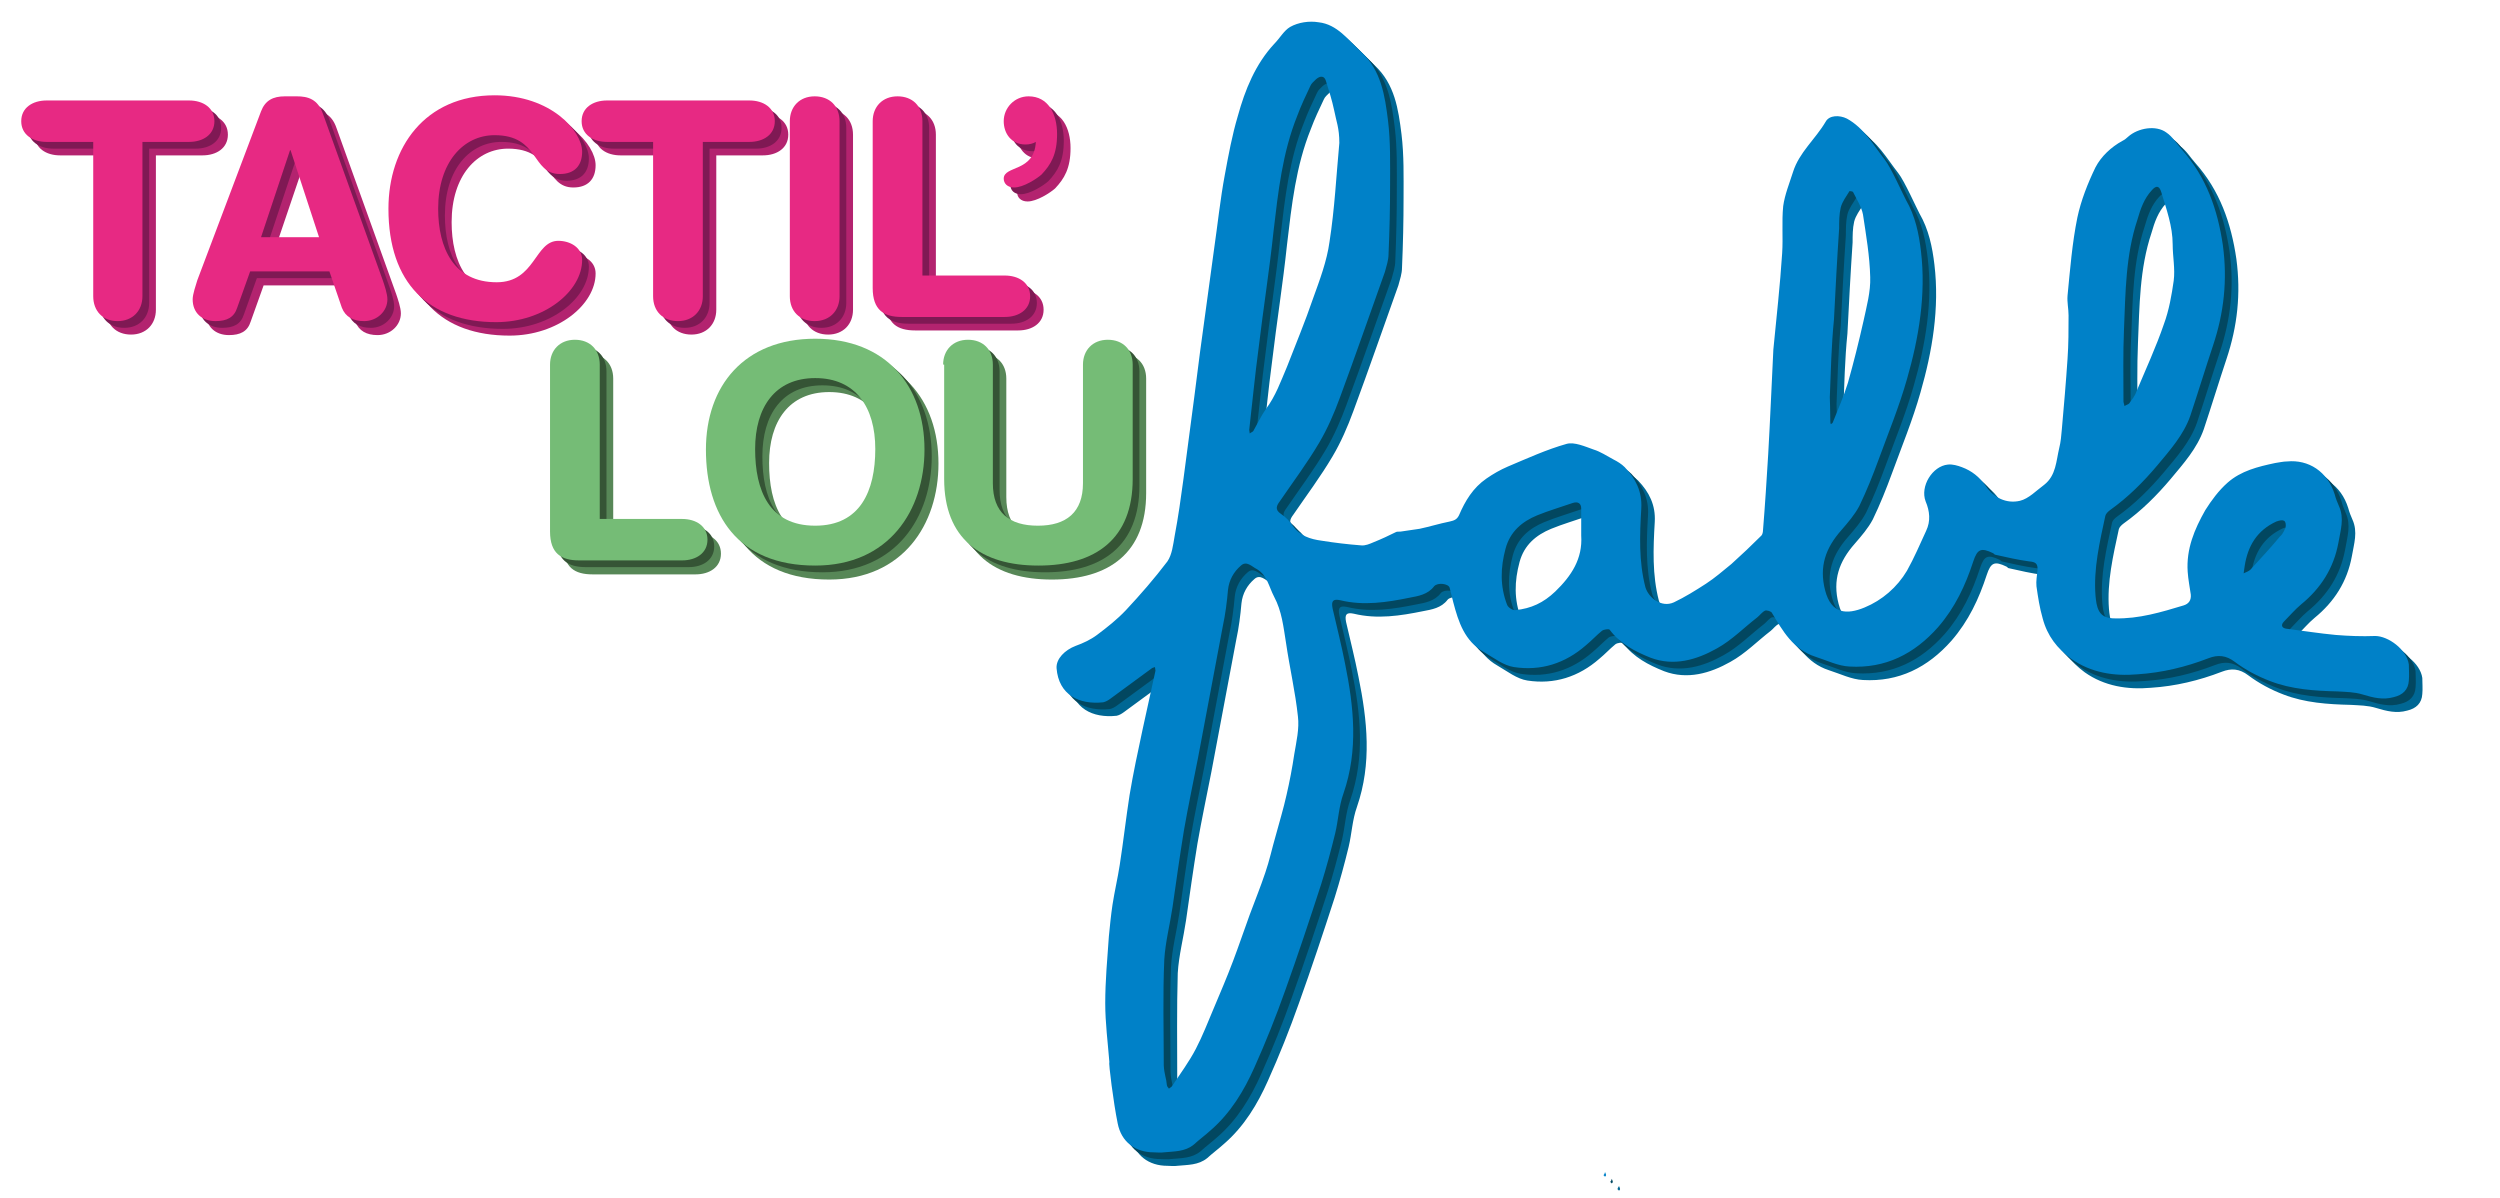 <?xml version="1.0" encoding="utf-8"?>
<!-- Generator: Adobe Illustrator 19.0.0, SVG Export Plug-In . SVG Version: 6.00 Build 0)  -->
<svg version="1.1" id="Calque_1" xmlns="http://www.w3.org/2000/svg" xmlns:xlink="http://www.w3.org/1999/xlink" x="0px" y="0px"
	 viewBox="0 0 482.7 231.3" style="enable-background:new 0 0 482.7 231.3;" xml:space="preserve">
<style type="text/css">
	.st0{fill:#B3236F;}
	.st1{fill:#7F1954;}
	.st2{fill:#578757;}
	.st3{fill:#355435;}
	.st4{fill:#75BC76;}
	.st5{fill:#006794;}
	.st6{fill:#024760;}
	.st7{fill:#0081C8;}
	.st8{fill:#E72983;}
</style>
<g>
	<path class="st0" d="M20.6,30h-9c-2.7,0-4.9-1.4-4.9-4s2.2-4,4.9-4h27.5c2.7,0,4.9,1.4,4.9,4s-2.2,4-4.9,4h-9v29.8
		c0,2.8-1.9,4.8-4.8,4.8s-4.8-1.9-4.8-4.8V30z"/>
	<path class="st0" d="M53,24.2c0.8-2.1,2.3-2.9,4.6-2.9h2.3c2.1,0,4.1,0.5,5.1,3.5l11.5,32c0.3,0.9,0.9,2.6,0.9,3.7
		c0,2.3-2,4.2-4.5,4.2c-2.1,0-3.6-0.8-4.3-2.6l-2.4-7H50.9l-2.5,7c-0.6,1.9-2,2.6-4.2,2.6c-2.6,0-4.4-1.6-4.4-4.2
		c0-1,0.6-2.7,0.9-3.7L53,24.2z M58.8,31.6h-0.1L53,48.4h11.2L58.8,31.6z"/>
	<path class="st0" d="M98.1,21C109,21,115,27.9,115,31.9c0,2.7-1.5,4.3-4.3,4.3c-5.5,0-3.9-7.5-12.6-7.5c-6,0-10.9,5.2-10.9,14.2
		c0,7.6,3,14.2,11.3,14.2c7.5,0,7.3-8,11.9-8c2.3,0,4.6,1.3,4.6,3.7c0,6-7.3,12-16.6,12c-13.1,0-20.8-7.5-20.8-21.9
		C77.7,31.1,84.7,21,98.1,21z"/>
	<path class="st0" d="M128.8,30h-9c-2.7,0-4.9-1.4-4.9-4s2.2-4,4.9-4h27.5c2.7,0,4.9,1.4,4.9,4s-2.2,4-4.9,4h-9v29.8
		c0,2.8-1.9,4.8-4.8,4.8s-4.8-1.9-4.8-4.8V30z"/>
	<path class="st0" d="M155.1,26c0-2.8,1.9-4.8,4.8-4.8s4.8,1.9,4.8,4.8v33.8c0,2.8-1.9,4.8-4.8,4.8s-4.8-1.9-4.8-4.8V26z"/>
	<path class="st0" d="M171.1,26c0-2.8,1.9-4.8,4.8-4.8s4.8,1.9,4.8,4.8v29.8h15.9c2.7,0,4.9,1.4,4.9,4c0,2.6-2.2,4-4.9,4h-19.9
		c-3.4,0-5.6-1.3-5.6-5.6V26z"/>
	<path class="st0" d="M201.2,21.3c3.8,0,5.5,3.4,5.5,7.3s-1.2,5.9-3,7.8c-0.9,0.8-3.5,2.5-5.3,2.5c-1.3,0-2-0.8-2-1.7
		c0-2.6,5.9-1.2,6.2-7.1c-0.5,0.3-1.2,0.5-2,0.5c-2.7,0-4.2-2.1-4.2-4.5C196.4,23.4,198.6,21.3,201.2,21.3z"/>
</g>
<g>
	<path class="st1" d="M19.3,28.7h-9c-2.7,0-4.9-1.4-4.9-4s2.2-4,4.9-4h27.5c2.7,0,4.9,1.4,4.9,4s-2.2,4-4.9,4h-9v29.8
		c0,2.8-1.9,4.8-4.8,4.8s-4.8-1.9-4.8-4.8V28.7z"/>
	<path class="st1" d="M51.7,22.8c0.8-2.1,2.3-2.9,4.6-2.9h2.3c2.1,0,4.1,0.5,5.1,3.5l11.5,32c0.3,0.9,0.9,2.6,0.9,3.7
		c0,2.3-2,4.2-4.5,4.2c-2.1,0-3.6-0.8-4.3-2.6l-2.4-7H49.6l-2.5,7c-0.6,1.9-2,2.6-4.2,2.6c-2.6,0-4.4-1.6-4.4-4.2
		c0-1,0.6-2.7,0.9-3.7L51.7,22.8z M57.4,30.3h-0.1l-5.6,16.8h11.2L57.4,30.3z"/>
	<path class="st1" d="M96.8,19.7c10.9,0,16.9,6.9,16.9,10.9c0,2.7-1.5,4.3-4.3,4.3c-5.5,0-3.9-7.5-12.6-7.5c-6,0-10.9,5.2-10.9,14.2
		c0,7.6,3,14.2,11.3,14.2c7.5,0,7.3-8,11.9-8c2.3,0,4.6,1.3,4.6,3.7c0,6-7.3,12-16.6,12c-13.1,0-20.8-7.5-20.8-21.9
		C76.4,29.8,83.3,19.7,96.8,19.7z"/>
	<path class="st1" d="M127.5,28.7h-9c-2.7,0-4.9-1.4-4.9-4s2.2-4,4.9-4h27.5c2.7,0,4.9,1.4,4.9,4s-2.2,4-4.9,4h-9v29.8
		c0,2.8-1.9,4.8-4.8,4.8s-4.8-1.9-4.8-4.8V28.7z"/>
	<path class="st1" d="M153.8,24.7c0-2.8,1.9-4.8,4.8-4.8s4.8,1.9,4.8,4.8v33.8c0,2.8-1.9,4.8-4.8,4.8s-4.8-1.9-4.8-4.8V24.7z"/>
	<path class="st1" d="M169.8,24.7c0-2.8,1.9-4.8,4.8-4.8s4.8,1.9,4.8,4.8v29.8h15.9c2.7,0,4.9,1.4,4.9,4c0,2.6-2.2,4-4.9,4h-19.9
		c-3.4,0-5.6-1.3-5.6-5.6V24.7z"/>
	<path class="st1" d="M199.9,19.9c3.8,0,5.5,3.4,5.5,7.3s-1.2,5.9-3,7.8c-0.9,0.8-3.5,2.5-5.3,2.5c-1.3,0-2-0.8-2-1.7
		c0-2.6,5.9-1.2,6.2-7.1c-0.5,0.3-1.2,0.5-2,0.5c-2.7,0-4.2-2.1-4.2-4.5C195.1,22.1,197.3,19.9,199.9,19.9z"/>
</g>
<g>
	<path class="st2" d="M108.8,73.1c0-2.8,1.9-4.8,4.8-4.8s4.8,1.9,4.8,4.8v29.8h15.9c2.7,0,4.9,1.4,4.9,4c0,2.6-2.2,4-4.9,4h-19.9
		c-3.4,0-5.6-1.3-5.6-5.6V73.1z"/>
	<path class="st2" d="M160.1,68.1c13.7,0,21.1,9.1,21.1,21.4c0,11.8-6.9,22.4-21.1,22.4c-15,0-21.1-9.8-21.1-22.4
		C138.9,77.2,146.4,68.1,160.1,68.1z M160.1,104.2c8.7,0,11.6-6.7,11.6-14.8s-3.8-13.7-11.6-13.7c-7.8,0-11.6,5.7-11.6,13.7
		S151.1,104.2,160.1,104.2z"/>
	<path class="st2" d="M184.7,73.1c0-2.8,1.9-4.8,4.8-4.8s4.8,1.9,4.8,4.8v22.9c0,5.7,3.2,8.2,8.7,8.2s8.7-2.6,8.7-8.2V73.1
		c0-2.8,1.9-4.8,4.8-4.8s4.8,1.9,4.8,4.8v22.1c0,11.5-7.1,16.7-18.2,16.7s-18.2-5.2-18.2-16.7V73.1z"/>
</g>
<g>
	<path class="st3" d="M107.5,71.7c0-2.8,1.9-4.8,4.8-4.8s4.8,1.9,4.8,4.8v29.8h15.9c2.7,0,4.9,1.4,4.9,4c0,2.6-2.2,4-4.9,4h-19.9
		c-3.4,0-5.6-1.3-5.6-5.6V71.7z"/>
	<path class="st3" d="M158.8,66.7c13.7,0,21.1,9.1,21.1,21.4c0,11.8-6.9,22.4-21.1,22.4c-15,0-21.1-9.8-21.1-22.4
		C137.6,75.9,145.1,66.7,158.8,66.7z M158.8,102.9c8.7,0,11.6-6.7,11.6-14.8s-3.8-13.7-11.6-13.7c-7.8,0-11.6,5.7-11.6,13.7
		S149.8,102.9,158.8,102.9z"/>
	<path class="st3" d="M183.4,71.7c0-2.8,1.9-4.8,4.8-4.8s4.8,1.9,4.8,4.8v22.9c0,5.7,3.2,8.2,8.7,8.2s8.7-2.6,8.7-8.2V71.7
		c0-2.8,1.9-4.8,4.8-4.8s4.8,1.9,4.8,4.8v22.1c0,11.5-7.1,16.7-18.2,16.7s-18.2-5.2-18.2-16.7V71.7z"/>
</g>
<g>
	<path class="st4" d="M106.2,70.4c0-2.8,1.9-4.8,4.8-4.8s4.8,1.9,4.8,4.8v29.8h15.9c2.7,0,4.9,1.4,4.9,4c0,2.6-2.2,4-4.9,4h-19.9
		c-3.4,0-5.6-1.3-5.6-5.6V70.4z"/>
	<path class="st4" d="M157.4,65.4c13.7,0,21.1,9.1,21.1,21.4c0,11.8-6.9,22.4-21.1,22.4c-15,0-21.1-9.8-21.1-22.4
		C136.3,74.5,143.7,65.4,157.4,65.4z M157.4,101.5c8.7,0,11.6-6.7,11.6-14.8s-3.8-13.7-11.6-13.7c-7.8,0-11.6,5.7-11.6,13.7
		S148.5,101.5,157.4,101.5z"/>
	<path class="st4" d="M182.1,70.4c0-2.8,1.9-4.8,4.8-4.8s4.8,1.9,4.8,4.8v22.9c0,5.7,3.2,8.2,8.7,8.2s8.7-2.6,8.7-8.2V70.4
		c0-2.8,1.9-4.8,4.8-4.8s4.8,1.9,4.8,4.8v22.1c0,11.5-7.1,16.7-18.2,16.7s-18.2-5.2-18.2-16.7V70.4z"/>
</g>
<g>
	<path class="st5" d="M216.8,207.7c-0.3-3.8-0.8-7.6-0.8-11.4c0-4.3,0.4-8.6,0.7-12.9c0.2-2,0.4-4.1,0.7-6.1c0.4-2.6,1-5.1,1.4-7.7
		c0.7-4.5,1.2-9,1.9-13.5c0.7-4.2,1.6-8.4,2.5-12.6c0.8-3.8,1.7-7.6,2.5-11.4c0-0.2-0.1-0.5-0.1-0.7c-0.2,0.1-0.5,0.1-0.7,0.3
		c-2.6,1.9-5.3,3.9-7.9,5.8c-0.4,0.3-0.9,0.6-1.4,0.7c-4.6,0.5-8.6-1.4-9-6.6c-0.1-1.8,1.6-3.5,3.7-4.3c1.4-0.5,2.9-1.2,4.1-2.1
		c2-1.5,3.9-3,5.6-4.8c2.8-3,5.5-6.1,8-9.4c0.9-1.3,1.1-3.2,1.4-4.9c0.7-3.7,1.2-7.3,1.7-11c0.7-5.3,1.4-10.6,2.1-15.9
		c0.4-2.9,0.7-5.7,1.1-8.6c0.9-6.6,1.8-13.2,2.7-19.8c0.7-4.8,1.2-9.7,2.1-14.5c0.7-3.8,1.4-7.6,2.5-11.3c1.4-5.1,3.4-10,7-13.9
		c1.1-1.1,1.9-2.6,3.1-3.3c1.6-0.9,3.7-1.2,5.5-0.9c3.6,0.4,5.7,3.4,8.2,5.7c3.9,3.6,4.6,8.5,5.2,13.3c0.5,4.1,0.4,8.2,0.4,12.3
		c0,4.5-0.1,9-0.3,13.5c0,1.1-0.4,2.3-0.7,3.4c-2.9,8.1-5.7,16.2-8.7,24.3c-1.1,3-2.4,6-4,8.7c-2.3,3.9-5,7.5-7.6,11.3
		c-0.6,0.8-1,1.6,0.2,2.4c0.9,0.6,1.7,1.4,2.3,2.3c1.4,2,3.4,2.6,5.6,2.9c2.5,0.4,5,0.7,7.6,0.9c0.8,0.1,1.7-0.3,2.4-0.6
		c1.5-0.6,3-1.3,4.4-2c0.3-0.1,0.7,0,1.1-0.1c1.1-0.2,2.3-0.3,3.4-0.5c1.9-0.4,3.8-1,5.8-1.4c0.9-0.2,1.4-0.4,1.8-1.2
		c1.2-2.8,2.7-5.3,5.3-7.1c1.3-0.9,2.7-1.7,4.1-2.3c3.8-1.6,7.5-3.3,11.4-4.4c1.5-0.4,3.5,0.5,5.2,1.1c1.3,0.4,2.5,1.2,3.8,1.9
		c0.8,0.4,1.6,0.9,2.2,1.5c2.1,2.2,3.4,4.7,3.2,8c-0.3,5.1-0.5,10.2,0.8,15.2c0.6,2,3.1,4,5.5,2.9c2.1-1,4.2-2.3,6.2-3.6
		c1.7-1.1,3.3-2.5,4.9-3.8c2-1.8,3.9-3.6,5.8-5.5c0.2-0.2,0.3-0.7,0.3-1c0.4-4.9,0.7-9.7,1-14.6c0.3-4.9,0.9-18.5,1-20.3
		c0.6-6.2,1.3-12.4,1.7-18.6c0.2-3-0.1-6.1,0.2-9.1c0.3-2.2,1.2-4.4,1.9-6.6c1.2-3.8,4.3-6.3,6.3-9.7c0.7-1.3,2.7-1.3,4.1-0.6
		c3.3,1.8,5.1,5.1,7.3,7.9c1.2,1.5,3.6,6.9,4.1,7.8c1.8,3.1,2.5,6.5,2.9,9.9c1,8.4-0.4,16.7-2.7,24.7c-1.5,5.3-3.6,10.4-5.5,15.6
		c-1.1,3-2.3,6-3.7,8.9c-0.9,1.7-2.2,3.2-3.5,4.7c-3,3.4-4.3,7-3.1,11.6c1.2,4.6,4.2,4.7,7.6,3.3c3.4-1.4,6.3-3.9,8.2-7.1
		c1.4-2.5,2.5-5.1,3.7-7.7c0.9-1.9,0.7-3.8-0.1-5.7c-1.1-2.9,1.3-6.8,4.3-7.1c0.9-0.1,1.9,0.2,2.7,0.5c1.9,0.7,3.4,1.9,4.6,3.6
		c1.5,2.3,4,3.5,6.6,2.9c1.7-0.4,3.2-2,4.7-3.1c2.3-1.8,2.3-4.6,2.9-7.1c0.3-1.2,0.4-2.4,0.5-3.6c0.4-4.5,0.8-9.1,1.1-13.6
		c0.2-2.8,0.2-5.6,0.2-8.4c0-1.3-0.3-2.5-0.2-3.8c0.5-5.1,0.9-10.2,1.9-15.1c0.7-3.3,2-6.6,3.5-9.7c1.1-2.1,3-3.9,5.2-5.1
		c0.4-0.2,0.8-0.5,1.1-0.8c1.9-1.7,5.4-2.3,7.4-0.8c1.2,0.8,2,2.2,3,3.3c4.7,5.3,6.9,11.6,7.9,18.5c0.9,6.7,0.2,13-1.9,19.3
		c-1.5,4.5-2.9,9.1-4.4,13.6c-1.3,3.7-3.9,6.6-6.4,9.6c-2.7,3.2-5.6,6.1-9.1,8.6c-0.4,0.3-0.8,0.7-0.9,1.1
		c-1.1,5.1-2.3,10.2-1.9,15.4c0.1,1,0.2,2.1,0.7,3c0.6,1.1,1.7,1.4,3.1,1.4c4.6,0.1,8.9-1.2,13.2-2.5c1-0.3,1.5-1,1.4-2.1
		c-0.2-1.4-0.5-2.9-0.6-4.4c-0.3-4.4,1.3-8.2,3.4-11.9c1.2-1.9,2.6-3.8,4.3-5.3c2.6-2.3,5.9-3.1,9.2-3.8c0.8-0.1,1.5-0.3,2.3-0.3
		c4.1-0.4,7.8,1.9,9.2,6.4c0.2,0.8,0.5,1.5,0.8,2.2c1.1,2.4,0.3,4.7-0.1,7.1c-0.9,4.9-3.4,8.8-7.2,11.9c-1.2,1-2.2,2.2-3.3,3.3
		c-0.7,0.7-0.4,1.3,0.5,1.4c3.2,0.4,6.3,0.9,9.5,1.2c2.5,0.2,5,0.3,7.6,0.2c2.5,0,6.1,2.6,6.5,5.5c0,1,0.1,2.1,0,3.1
		c-0.1,1.8-1.2,2.8-2.9,3.2c-2.1,0.6-4,0.1-6-0.5c-1.6-0.5-3.3-0.5-4.9-0.6c-4.4-0.1-8.9-0.4-13-2c-2.4-0.9-4.8-2.2-6.8-3.7
		c-1.7-1.3-3.3-1.4-5.1-0.7c-4.4,1.7-9,2.8-13.7,3.1c-4.5,0.4-9-0.3-12.8-3c-2.7-2-4.6-4.4-5.5-7.8c-0.6-2.1-0.9-4.1-1.2-6.2
		c-0.1-1,0.1-2.1,0.2-3.1c0.1-1.3-0.4-1.6-1.6-1.7c-2.2-0.3-4.4-0.8-6.6-1.3c-0.1,0-0.2-0.2-0.4-0.3c-2.3-1.1-3-0.8-3.8,1.6
		c-1.5,4.6-3.5,8.9-6.8,12.7c-4.6,5.2-10.2,8-17.1,7.6c-2.2-0.1-4.4-1.2-6.6-1.9c-4.3-1.4-6.3-5-8.4-8.5c-0.2-0.3-1-0.5-1.3-0.4
		c-0.6,0.3-1,0.9-1.5,1.3c-2.6,2-4.9,4.4-7.8,6c-3.9,2.2-8.3,3.5-12.8,1.8c-3-1.2-5.9-2.7-7.9-5.4c-0.1-0.2-1.1-0.1-1.5,0.2
		c-1.1,0.9-2,1.9-3.1,2.8c-4,3.5-8.7,5-13.9,4.2c-2-0.3-3.9-1.8-5.8-2.9c-3.7-2.1-4.9-5.8-5.9-9.6c-0.2-0.9-0.5-1.9-0.7-2.8
		c-0.2-0.8-2.3-1.1-3-0.3c-1.2,1.6-3.1,1.9-4.7,2.2c-4.4,0.9-8.9,1.6-13.4,0.5c-1.4-0.3-1.8,0.1-1.5,1.6c0.8,3.5,1.7,7,2.4,10.6
		c1.7,8.4,2.6,16.7-0.3,25.1c-0.9,2.5-1,5.2-1.6,7.7c-0.8,3.3-1.7,6.6-2.7,9.8c-2.2,6.8-4.5,13.7-6.9,20.4c-1.8,5.1-3.8,10.1-6,15
		c-2,4.5-4.6,8.8-8.4,12.1c-1.1,1-2.2,1.8-3.3,2.8c-1.7,1.4-3.8,1.3-5.8,1.5c-0.6,0.1-1.3,0-1.9,0c-3.6,0-6.3-2-7-5.6
		C217.6,215.6,216.7,207.7,216.8,207.7z M227.3,208.3c0.1,1.8,0.5,2.5,0.6,3.8c0,0.3,0.3,0.5,0.4,0.7c0.2-0.2,0.5-0.3,0.6-0.5
		c1.6-2.4,3.3-4.7,4.6-7.2c1.3-2.5,2.3-5.1,3.4-7.7c1.3-3.1,2.6-6.1,3.8-9.3c1.1-2.9,2.1-5.9,3.2-8.9c1-2.7,2.1-5.4,3-8.1
		c0.8-2.3,1.3-4.7,2-7.1c0.7-2.6,1.5-5.2,2.1-7.9c0.6-2.6,1.1-5.2,1.5-7.9c0.4-2.4,1-4.9,0.7-7.3c-0.5-4.7-1.6-9.4-2.3-14.2
		c-0.5-3.1-0.8-6.1-2.3-8.9c-1-1.9-1.3-4.1-3.3-5.3c-1-0.5-2-1.7-3.1-0.7c-1.4,1.2-2.3,2.8-2.5,4.7c-0.2,2.3-0.5,4.7-1,7
		c-1.6,8.5-3.2,17-4.8,25.5c-0.9,4.6-1.9,9.3-2.7,13.9c-0.8,4.9-1.5,9.9-2.2,14.8c-0.5,3.4-1.4,6.8-1.6,10.2
		C227.2,194.8,227.3,201.5,227.3,208.3z M261.2,30.2c0-2.9-0.6-4.2-1-6.3c-0.4-1.9-1-3.8-1.6-5.7c-0.3-1-1.1-1-1.9-0.3
		c-0.4,0.4-0.9,0.8-1.1,1.3c-0.9,1.9-1.8,3.8-2.5,5.7c-2.9,7.2-3.7,14.7-4.6,22.3c-0.8,7.6-2,15.1-2.9,22.7
		c-0.7,5.2-1.2,10.5-1.8,15.7c0,0.2,0.1,0.5,0.1,0.7c0.2-0.2,0.6-0.3,0.7-0.5c0.8-1.4,1.5-2.9,2.4-4.2c1.9-2.5,2.9-5.4,4.1-8.2
		c1.7-4.4,3.5-8.7,5-13.1c1.3-3.6,2.7-7.3,3.2-11C260.3,43,260.6,36.6,261.2,30.2z M412.7,80.2c0.1,0.3,0.1,0.5,0.2,0.8
		c0.3-0.2,0.7-0.3,0.9-0.5c0.5-0.7,1.1-1.4,1.4-2.3c1.8-4.3,3.8-8.6,5.3-13c1-2.7,1.5-5.6,1.9-8.4c0.3-2.3-0.2-4.7-0.2-7
		c0-3.5-1.2-6.8-2.2-10.1c-0.4-1.3-1-1.3-1.8-0.4c-1.5,1.6-2.2,3.6-2.8,5.7c-2.3,6.9-2.3,14.1-2.6,21.2
		C412.6,70.9,412.7,75.5,412.7,80.2z M308,106c0-1.7,0-3.5,0-5.2c0-1-0.6-1.4-1.6-1.1c-2.3,0.8-4.7,1.5-6.9,2.4
		c-2.9,1.2-5.2,3.1-6.1,6.4c-1,3.7-1.1,7.3,0.3,10.9c0.2,0.5,1.1,1.1,1.6,1c3-0.3,5.4-1.4,7.7-3.6C306.1,113.8,308.2,110.6,308,106z
		 M355.9,79.4c0,0,0.1,3.1,0.1,4.6c0,0.2,0,0.4,0.1,0.6c0.1-0.1,0.4-0.2,0.4-0.4c1-2.5,2.1-5,2.9-7.6c1.1-3.9,2.1-7.9,3-11.9
		c0.6-2.8,1.4-5.7,1.3-8.5c-0.1-4.1-0.8-8.1-1.4-12.1c-0.3-1.5-1.2-2.9-1.9-4.3c-0.1-0.2-0.7-0.2-0.7-0.2c-0.6,1-1.4,2-1.7,3.2
		c-0.3,1.3-0.3,2.7-0.3,4c-0.4,5.9-0.7,11.7-1,17.6C356.2,69.3,356.1,74.3,355.9,79.4z M444,104.5c0.2-1.5-0.4-1.7-1.8-1.2
		c-3.7,1.7-5.5,4.7-6.1,8.6c-0.1,0.5-0.1,0.9-0.2,1.4c0.4-0.2,1-0.4,1.3-0.7c1.9-2.1,3.9-4.2,5.7-6.4
		C443.5,105.6,443.8,104.9,444,104.5z"/>
	<path class="st5" d="M312.6,229c0.1,0.3,0.2,0.4,0.2,0.6c0,0.1-0.1,0.2-0.2,0.3c-0.1-0.1-0.2-0.2-0.3-0.3
		C312.3,229.5,312.4,229.3,312.6,229z"/>
</g>
<g>
	<path class="st6" d="M215.5,206.4c-0.3-3.8-0.8-7.6-0.8-11.4c0-4.3,0.4-8.6,0.7-12.9c0.2-2,0.4-4.1,0.7-6.1c0.4-2.6,1-5.1,1.4-7.7
		c0.7-4.5,1.2-9,1.9-13.5c0.7-4.2,1.6-8.4,2.5-12.6c0.8-3.8,1.7-7.6,2.5-11.4c0-0.2-0.1-0.5-0.1-0.7c-0.2,0.1-0.5,0.1-0.7,0.3
		c-2.6,1.9-5.3,3.9-7.9,5.8c-0.4,0.3-0.9,0.6-1.4,0.7c-4.6,0.5-8.6-1.4-9-6.6c-0.1-1.8,1.6-3.5,3.7-4.3c1.4-0.5,2.9-1.2,4.1-2.1
		c2-1.5,3.9-3,5.6-4.8c2.8-3,5.5-6.1,8-9.4c0.9-1.3,1.1-3.2,1.4-4.9c0.7-3.7,1.2-7.3,1.7-11c0.7-5.3,1.4-10.6,2.1-15.9
		c0.4-2.9,0.7-5.7,1.1-8.6c0.9-6.6,1.8-13.2,2.7-19.8c0.7-4.8,1.2-9.7,2.1-14.5c0.7-3.8,1.4-7.6,2.5-11.3c1.4-5.1,3.4-10,7-13.9
		c1.1-1.1,1.9-2.6,3.1-3.3c1.6-0.9,3.7-1.2,5.5-0.9c3.6,0.4,5.7,3.4,8.2,5.7c3.9,3.6,4.6,8.5,5.2,13.3c0.5,4.1,0.4,8.2,0.4,12.3
		c0,4.5-0.1,9-0.3,13.5c0,1.1-0.4,2.3-0.7,3.4c-2.9,8.1-5.7,16.2-8.7,24.3c-1.1,3-2.4,6-4,8.7c-2.3,3.9-5,7.5-7.6,11.3
		c-0.6,0.8-1,1.6,0.2,2.4c0.9,0.6,1.7,1.4,2.3,2.3c1.4,2,3.4,2.6,5.6,2.9c2.5,0.4,5,0.7,7.6,0.9c0.8,0.1,1.7-0.3,2.4-0.6
		c1.5-0.6,3-1.3,4.4-2c0.3-0.1,0.7,0,1.1-0.1c1.1-0.2,2.3-0.3,3.4-0.5c1.9-0.4,3.8-1,5.8-1.4c0.9-0.2,1.4-0.4,1.8-1.2
		c1.2-2.8,2.7-5.3,5.3-7.1c1.3-0.9,2.7-1.7,4.1-2.3c3.8-1.6,7.5-3.3,11.4-4.4c1.5-0.4,3.5,0.5,5.2,1.1c1.3,0.4,2.5,1.2,3.8,1.9
		c0.8,0.4,1.6,0.9,2.2,1.5c2.1,2.2,3.4,4.7,3.2,8c-0.3,5.1-0.5,10.2,0.8,15.2c0.6,2,3.1,4,5.5,2.9c2.1-1,4.2-2.3,6.2-3.6
		c1.7-1.1,3.3-2.5,4.9-3.8c2-1.8,3.9-3.6,5.8-5.5c0.2-0.2,0.3-0.7,0.3-1c0.4-4.9,0.7-9.7,1-14.6c0.3-4.9,0.9-18.5,1-20.3
		c0.6-6.2,1.3-12.4,1.7-18.6c0.2-3-0.1-6.1,0.2-9.1c0.3-2.2,1.2-4.4,1.9-6.6c1.2-3.8,4.3-6.3,6.3-9.7c0.7-1.3,2.7-1.3,4.1-0.6
		c3.3,1.8,5.1,5.1,7.3,7.9c1.2,1.5,3.6,6.9,4.1,7.8c1.8,3.1,2.5,6.5,2.9,9.9c1,8.4-0.4,16.7-2.7,24.7c-1.5,5.3-3.6,10.4-5.5,15.6
		c-1.1,3-2.3,6-3.7,8.9c-0.9,1.7-2.2,3.2-3.5,4.7c-3,3.4-4.3,7-3.1,11.6c1.2,4.6,4.2,4.7,7.6,3.3c3.4-1.4,6.3-3.9,8.2-7.1
		c1.4-2.5,2.5-5.1,3.7-7.7c0.9-1.9,0.7-3.8-0.1-5.7c-1.1-2.9,1.3-6.8,4.3-7.1c0.9-0.1,1.9,0.2,2.7,0.5c1.9,0.7,3.4,1.9,4.6,3.6
		c1.5,2.3,4,3.5,6.6,2.9c1.7-0.4,3.2-2,4.7-3.1c2.3-1.8,2.3-4.6,2.9-7.1c0.3-1.2,0.4-2.4,0.5-3.6c0.4-4.5,0.8-9.1,1.1-13.6
		c0.2-2.8,0.2-5.6,0.2-8.4c0-1.3-0.3-2.5-0.2-3.8c0.5-5.1,0.9-10.2,1.9-15.1c0.7-3.3,2-6.6,3.5-9.7c1.1-2.1,3-3.9,5.2-5.1
		c0.4-0.2,0.8-0.5,1.1-0.8c1.9-1.7,5.4-2.3,7.4-0.8c1.2,0.8,2,2.2,3,3.3c4.7,5.3,6.9,11.6,7.9,18.5c0.9,6.7,0.2,13-1.9,19.3
		c-1.5,4.5-2.9,9.1-4.4,13.6c-1.3,3.7-3.9,6.6-6.4,9.6c-2.7,3.2-5.6,6.1-9.1,8.6c-0.4,0.3-0.8,0.7-0.9,1.1
		c-1.1,5.1-2.3,10.2-1.9,15.4c0.1,1,0.2,2.1,0.7,3c0.6,1.1,1.7,1.4,3.1,1.4c4.6,0.1,8.9-1.2,13.2-2.5c1-0.3,1.5-1,1.4-2.1
		c-0.2-1.4-0.5-2.9-0.6-4.4c-0.3-4.4,1.3-8.2,3.4-11.9c1.2-1.9,2.6-3.8,4.3-5.3c2.6-2.3,5.9-3.1,9.2-3.8c0.8-0.1,1.5-0.3,2.3-0.3
		c4.1-0.4,7.8,1.9,9.2,6.4c0.2,0.8,0.5,1.5,0.8,2.2c1.1,2.4,0.3,4.7-0.1,7.1c-0.9,4.9-3.4,8.8-7.2,11.9c-1.2,1-2.2,2.2-3.3,3.3
		c-0.7,0.7-0.4,1.3,0.5,1.4c3.2,0.4,6.3,0.9,9.5,1.2c2.5,0.2,5,0.3,7.6,0.2c2.5,0,6.1,2.6,6.5,5.5c0,1,0.1,2.1,0,3.1
		c-0.1,1.8-1.2,2.8-2.9,3.2c-2.1,0.6-4,0.1-6-0.5c-1.6-0.5-3.3-0.5-4.9-0.6c-4.4-0.1-8.9-0.4-13-2c-2.4-0.9-4.8-2.2-6.8-3.7
		c-1.7-1.3-3.3-1.4-5.1-0.7c-4.4,1.7-9,2.8-13.7,3.1c-4.5,0.4-9-0.3-12.8-3c-2.7-2-4.6-4.4-5.5-7.8c-0.6-2.1-0.9-4.1-1.2-6.2
		c-0.1-1,0.1-2.1,0.2-3.1c0.1-1.3-0.4-1.6-1.6-1.7c-2.2-0.3-4.4-0.8-6.6-1.3c-0.1,0-0.2-0.2-0.4-0.3c-2.3-1.1-3-0.8-3.8,1.6
		c-1.5,4.6-3.5,8.9-6.8,12.7c-4.6,5.2-10.2,8-17.1,7.6c-2.2-0.1-4.4-1.2-6.6-1.9c-4.3-1.4-6.3-5-8.4-8.5c-0.2-0.3-1-0.5-1.3-0.4
		c-0.6,0.3-1,0.9-1.5,1.3c-2.6,2-4.9,4.4-7.8,6c-3.9,2.2-8.3,3.5-12.8,1.8c-3-1.2-5.9-2.7-7.9-5.4c-0.1-0.2-1.1-0.1-1.5,0.2
		c-1.1,0.9-2,1.9-3.1,2.8c-4,3.5-8.7,5-13.9,4.2c-2-0.3-3.9-1.8-5.8-2.9c-3.7-2.1-4.9-5.8-5.9-9.6c-0.2-0.9-0.5-1.9-0.7-2.8
		c-0.2-0.8-2.3-1.1-3-0.3c-1.2,1.6-3.1,1.9-4.7,2.2c-4.4,0.9-8.9,1.6-13.4,0.5c-1.4-0.3-1.8,0.1-1.5,1.6c0.8,3.5,1.7,7,2.4,10.6
		c1.7,8.4,2.6,16.7-0.3,25.1c-0.9,2.5-1,5.2-1.6,7.7c-0.8,3.3-1.7,6.6-2.7,9.8c-2.2,6.8-4.5,13.7-6.9,20.4c-1.8,5.1-3.8,10.1-6,15
		c-2,4.5-4.6,8.8-8.4,12.1c-1.1,1-2.2,1.8-3.3,2.8c-1.7,1.4-3.8,1.3-5.8,1.5c-0.6,0.1-1.3,0-1.9,0c-3.6,0-6.3-2-7-5.6
		C216.3,214.3,215.4,206.4,215.5,206.4z M226,207c0.1,1.8,0.5,2.5,0.6,3.8c0,0.3,0.3,0.5,0.4,0.7c0.2-0.2,0.5-0.3,0.6-0.5
		c1.6-2.4,3.3-4.7,4.6-7.2c1.3-2.5,2.3-5.1,3.4-7.7c1.3-3.1,2.6-6.1,3.8-9.3c1.1-2.9,2.1-5.9,3.2-8.9c1-2.7,2.1-5.4,3-8.1
		c0.8-2.3,1.3-4.7,2-7.1c0.7-2.6,1.5-5.2,2.1-7.9c0.6-2.6,1.1-5.2,1.5-7.9c0.4-2.4,1-4.9,0.7-7.3c-0.5-4.7-1.6-9.4-2.3-14.2
		c-0.5-3.1-0.8-6.1-2.3-8.9c-1-1.9-1.3-4.1-3.3-5.3c-1-0.5-2-1.7-3.1-0.7c-1.4,1.2-2.3,2.8-2.5,4.7c-0.2,2.3-0.5,4.7-1,7
		c-1.6,8.5-3.2,17-4.8,25.5c-0.9,4.6-1.9,9.3-2.7,13.9c-0.8,4.9-1.5,9.9-2.2,14.8c-0.5,3.4-1.4,6.8-1.6,10.2
		C225.8,193.4,226,200.2,226,207z M259.9,28.9c0-2.9-0.6-4.2-1-6.3c-0.4-1.9-1-3.8-1.6-5.7c-0.3-1-1.1-1-1.9-0.3
		c-0.4,0.4-0.9,0.8-1.1,1.3c-0.9,1.9-1.8,3.8-2.5,5.7c-2.9,7.2-3.7,14.7-4.6,22.3c-0.8,7.6-2,15.1-2.9,22.7
		c-0.7,5.2-1.2,10.5-1.8,15.7c0,0.2,0.1,0.5,0.1,0.7c0.2-0.2,0.6-0.3,0.7-0.5c0.8-1.4,1.5-2.9,2.4-4.2c1.9-2.5,2.9-5.4,4.1-8.2
		c1.7-4.4,3.5-8.7,5-13.1c1.3-3.6,2.7-7.3,3.2-11C259,41.7,259.3,35.3,259.9,28.9z M411.4,78.9c0.1,0.3,0.1,0.5,0.2,0.8
		c0.3-0.2,0.7-0.3,0.9-0.5c0.5-0.7,1.1-1.4,1.4-2.3c1.8-4.3,3.8-8.6,5.3-13c1-2.7,1.5-5.6,1.9-8.4c0.3-2.3-0.2-4.7-0.2-7
		c0-3.5-1.2-6.8-2.2-10.1c-0.4-1.3-1-1.3-1.8-0.4c-1.5,1.6-2.2,3.6-2.8,5.7c-2.3,6.9-2.3,14.1-2.6,21.2
		C411.2,69.6,411.4,74.2,411.4,78.9z M306.7,104.7c0-1.7,0-3.5,0-5.2c0-1-0.6-1.4-1.6-1.1c-2.3,0.8-4.7,1.5-6.9,2.4
		c-2.9,1.2-5.2,3.1-6.1,6.4c-1,3.7-1.1,7.3,0.3,10.9c0.2,0.5,1.1,1.1,1.6,1c3-0.3,5.4-1.4,7.7-3.6
		C304.8,112.5,306.9,109.3,306.7,104.7z M354.6,78c0,0,0.1,3.1,0.1,4.6c0,0.2,0,0.4,0.1,0.6c0.1-0.1,0.4-0.2,0.4-0.4
		c1-2.5,2.1-5,2.9-7.6c1.1-3.9,2.1-7.9,3-11.9c0.6-2.8,1.4-5.7,1.3-8.5c-0.1-4.1-0.8-8.1-1.4-12.1c-0.3-1.5-1.2-2.9-1.9-4.3
		c-0.1-0.2-0.7-0.2-0.7-0.2c-0.6,1-1.4,2-1.7,3.2c-0.3,1.3-0.3,2.7-0.3,4c-0.4,5.9-0.7,11.7-1,17.6C354.9,68,354.8,73,354.6,78z
		 M442.6,103.2c0.2-1.5-0.4-1.7-1.8-1.2c-3.7,1.7-5.5,4.7-6.1,8.6c-0.1,0.5-0.1,0.9-0.2,1.4c0.4-0.2,1-0.4,1.3-0.7
		c1.9-2.1,3.9-4.2,5.7-6.4C442.2,104.3,442.5,103.5,442.6,103.2z"/>
	<path class="st6" d="M311.2,227.6c0.1,0.3,0.2,0.4,0.2,0.6c0,0.1-0.1,0.2-0.2,0.3c-0.1-0.1-0.2-0.2-0.3-0.3
		C311,228.1,311.1,228,311.2,227.6z"/>
</g>
<g>
	<path class="st7" d="M214.2,205.1c-0.3-3.8-0.8-7.6-0.8-11.4c0-4.3,0.4-8.6,0.7-12.9c0.2-2,0.4-4.1,0.7-6.1c0.4-2.6,1-5.1,1.4-7.7
		c0.7-4.5,1.2-9,1.9-13.5c0.7-4.2,1.6-8.4,2.5-12.6c0.8-3.8,1.7-7.6,2.5-11.4c0-0.2-0.1-0.5-0.1-0.7c-0.2,0.1-0.5,0.1-0.7,0.3
		c-2.6,1.9-5.3,3.9-7.9,5.8c-0.4,0.3-0.9,0.6-1.4,0.7c-4.6,0.5-8.6-1.4-9-6.6c-0.1-1.8,1.6-3.5,3.7-4.3c1.4-0.5,2.9-1.2,4.1-2.1
		c2-1.5,3.9-3,5.6-4.8c2.8-3,5.5-6.1,8-9.4c0.9-1.3,1.1-3.2,1.4-4.9c0.7-3.7,1.2-7.3,1.7-11c0.7-5.3,1.4-10.6,2.1-15.9
		c0.4-2.9,0.7-5.7,1.1-8.6c0.9-6.6,1.8-13.2,2.7-19.8c0.7-4.8,1.2-9.7,2.1-14.5c0.7-3.8,1.4-7.6,2.5-11.3c1.4-5.1,3.4-10,7-13.9
		c1.1-1.1,1.9-2.6,3.1-3.3c1.6-0.9,3.7-1.2,5.5-0.9c3.6,0.4,5.7,3.4,8.2,5.7c3.9,3.6,4.6,8.5,5.2,13.3c0.5,4.1,0.4,8.2,0.4,12.3
		c0,4.5-0.1,9-0.3,13.5c0,1.1-0.4,2.3-0.7,3.4c-2.9,8.1-5.7,16.2-8.7,24.3c-1.1,3-2.4,6-4,8.7c-2.3,3.9-5,7.5-7.6,11.3
		c-0.6,0.8-1,1.6,0.2,2.4c0.9,0.6,1.7,1.4,2.3,2.3c1.4,2,3.4,2.6,5.6,2.9c2.5,0.4,5,0.7,7.6,0.9c0.8,0.1,1.7-0.3,2.4-0.6
		c1.5-0.6,3-1.3,4.4-2c0.3-0.1,0.7,0,1.1-0.1c1.1-0.2,2.3-0.3,3.4-0.5c1.9-0.4,3.8-1,5.8-1.4c0.9-0.2,1.4-0.4,1.8-1.2
		c1.2-2.8,2.7-5.3,5.3-7.1c1.3-0.9,2.7-1.7,4.1-2.3c3.8-1.6,7.5-3.3,11.4-4.4c1.5-0.4,3.5,0.5,5.2,1.1c1.3,0.4,2.5,1.2,3.8,1.9
		c0.8,0.4,1.6,0.9,2.2,1.5c2.1,2.2,3.4,4.7,3.2,8c-0.3,5.1-0.5,10.2,0.8,15.2c0.6,2,3.1,4,5.5,2.9c2.1-1,4.2-2.3,6.2-3.6
		c1.7-1.1,3.3-2.5,4.9-3.8c2-1.8,3.9-3.6,5.8-5.5c0.2-0.2,0.3-0.7,0.3-1c0.4-4.9,0.7-9.7,1-14.6c0.3-4.9,0.9-18.5,1-20.3
		c0.6-6.2,1.3-12.4,1.7-18.6c0.2-3-0.1-6.1,0.2-9.1c0.3-2.2,1.2-4.4,1.9-6.6c1.2-3.8,4.3-6.3,6.3-9.7c0.7-1.3,2.7-1.3,4.1-0.6
		c3.3,1.8,5.1,5.1,7.3,7.9c1.2,1.5,3.6,6.9,4.1,7.8c1.8,3.1,2.5,6.5,2.9,9.9c1,8.4-0.4,16.7-2.7,24.7c-1.5,5.3-3.6,10.4-5.5,15.6
		c-1.1,3-2.3,6-3.7,8.9c-0.9,1.7-2.2,3.2-3.5,4.7c-3,3.4-4.3,7-3.1,11.6c1.2,4.6,4.2,4.7,7.6,3.3c3.4-1.4,6.3-3.9,8.2-7.1
		c1.4-2.5,2.5-5.1,3.7-7.7c0.9-1.9,0.7-3.8-0.1-5.7c-1.1-2.9,1.3-6.8,4.3-7.1c0.9-0.1,1.9,0.2,2.7,0.5c1.9,0.7,3.4,1.9,4.6,3.6
		c1.5,2.3,4,3.5,6.6,2.9c1.7-0.4,3.2-2,4.7-3.1c2.3-1.8,2.3-4.6,2.9-7.1c0.3-1.2,0.4-2.4,0.5-3.6c0.4-4.5,0.8-9.1,1.1-13.6
		c0.2-2.8,0.2-5.6,0.2-8.4c0-1.3-0.3-2.5-0.2-3.8c0.5-5.1,0.9-10.2,1.9-15.1c0.7-3.3,2-6.6,3.5-9.7c1.1-2.1,3-3.9,5.2-5.1
		c0.4-0.2,0.8-0.5,1.1-0.8c1.9-1.7,5.4-2.3,7.4-0.8c1.2,0.8,2,2.2,3,3.3c4.7,5.3,6.9,11.6,7.9,18.5c0.9,6.7,0.2,13-1.9,19.3
		c-1.5,4.5-2.9,9.1-4.4,13.6c-1.3,3.7-3.9,6.6-6.4,9.6c-2.7,3.2-5.6,6.1-9.1,8.6c-0.4,0.3-0.8,0.7-0.9,1.1
		c-1.1,5.1-2.3,10.2-1.9,15.4c0.1,1,0.2,2.1,0.7,3c0.6,1.1,1.7,1.4,3.1,1.4c4.6,0.1,8.9-1.2,13.2-2.5c1-0.3,1.5-1,1.4-2.1
		c-0.2-1.4-0.5-2.9-0.6-4.4c-0.3-4.4,1.3-8.2,3.4-11.9c1.2-1.9,2.6-3.8,4.3-5.3c2.6-2.3,5.9-3.1,9.2-3.8c0.8-0.1,1.5-0.3,2.3-0.3
		c4.1-0.4,7.8,1.9,9.2,6.4c0.2,0.8,0.5,1.5,0.8,2.2c1.1,2.4,0.3,4.7-0.1,7.1c-0.9,4.9-3.4,8.8-7.2,11.9c-1.2,1-2.2,2.2-3.3,3.3
		c-0.7,0.7-0.4,1.3,0.5,1.4c3.2,0.4,6.3,0.9,9.5,1.2c2.5,0.2,5,0.3,7.6,0.2c2.5,0,6.1,2.6,6.5,5.5c0,1,0.1,2.1,0,3.1
		c-0.1,1.8-1.2,2.8-2.9,3.2c-2.1,0.6-4,0.1-6-0.5c-1.6-0.5-3.3-0.5-4.9-0.6c-4.4-0.1-8.9-0.4-13-2c-2.4-0.9-4.8-2.2-6.8-3.7
		c-1.7-1.3-3.3-1.4-5.1-0.7c-4.4,1.7-9,2.8-13.7,3.1c-4.5,0.4-9-0.3-12.8-3c-2.7-2-4.6-4.4-5.5-7.8c-0.6-2.1-0.9-4.1-1.2-6.2
		c-0.1-1,0.1-2.1,0.2-3.1c0.1-1.3-0.4-1.6-1.6-1.7c-2.2-0.3-4.4-0.8-6.6-1.3c-0.1,0-0.2-0.2-0.4-0.3c-2.3-1.1-3-0.8-3.8,1.6
		c-1.5,4.6-3.5,8.9-6.8,12.7c-4.6,5.2-10.2,8-17.1,7.6c-2.2-0.1-4.4-1.2-6.6-1.9c-4.3-1.4-6.3-5-8.4-8.5c-0.2-0.3-1-0.5-1.3-0.4
		c-0.6,0.3-1,0.9-1.5,1.3c-2.6,2-4.9,4.4-7.8,6c-3.9,2.2-8.3,3.5-12.8,1.8c-3-1.2-5.9-2.7-7.9-5.4c-0.1-0.2-1.1-0.1-1.5,0.2
		c-1.1,0.9-2,1.9-3.1,2.8c-4,3.5-8.7,5-13.9,4.2c-2-0.3-3.9-1.8-5.8-2.9c-3.7-2.1-4.9-5.8-5.9-9.6c-0.2-0.9-0.5-1.9-0.7-2.8
		c-0.2-0.8-2.3-1.1-3-0.3c-1.2,1.6-3.1,1.9-4.7,2.2c-4.4,0.9-8.9,1.6-13.4,0.5c-1.4-0.3-1.8,0.1-1.5,1.6c0.8,3.5,1.7,7,2.4,10.6
		c1.7,8.4,2.6,16.7-0.3,25.1c-0.9,2.5-1,5.2-1.6,7.7c-0.8,3.3-1.7,6.6-2.7,9.8c-2.2,6.8-4.5,13.7-6.9,20.4c-1.8,5.1-3.8,10.1-6,15
		c-2,4.5-4.6,8.8-8.4,12.1c-1.1,1-2.2,1.8-3.3,2.8c-1.7,1.4-3.8,1.3-5.8,1.5c-0.6,0.1-1.3,0-1.9,0c-3.6,0-6.3-2-7-5.6
		C215,213,214,205.1,214.2,205.1z M224.7,205.7c0.1,1.8,0.5,2.5,0.6,3.8c0,0.3,0.3,0.5,0.4,0.7c0.2-0.2,0.5-0.3,0.6-0.5
		c1.6-2.4,3.3-4.7,4.6-7.2c1.3-2.5,2.3-5.1,3.4-7.7c1.3-3.1,2.6-6.1,3.8-9.3c1.1-2.9,2.1-5.9,3.2-8.9c1-2.7,2.1-5.4,3-8.1
		c0.8-2.3,1.3-4.7,2-7.1c0.7-2.6,1.5-5.2,2.1-7.9c0.6-2.6,1.1-5.2,1.5-7.9c0.4-2.4,1-4.9,0.7-7.3c-0.5-4.7-1.6-9.4-2.3-14.2
		c-0.5-3.1-0.8-6.1-2.3-8.9c-1-1.9-1.3-4.1-3.3-5.3c-1-0.5-2-1.7-3.1-0.7c-1.4,1.2-2.3,2.8-2.5,4.7c-0.2,2.3-0.5,4.7-1,7
		c-1.6,8.5-3.2,17-4.8,25.5c-0.9,4.6-1.9,9.3-2.7,13.9c-0.8,4.9-1.5,9.9-2.2,14.8c-0.5,3.4-1.4,6.8-1.6,10.2
		C224.5,192.1,224.7,198.9,224.7,205.7z M258.6,27.6c0-2.9-0.6-4.2-1-6.3c-0.4-1.9-1-3.8-1.6-5.7c-0.3-1-1.1-1-1.9-0.3
		c-0.4,0.4-0.9,0.8-1.1,1.3c-0.9,1.9-1.8,3.8-2.5,5.7c-2.9,7.2-3.7,14.7-4.6,22.3c-0.8,7.6-2,15.1-2.9,22.7
		c-0.7,5.2-1.2,10.5-1.8,15.7c0,0.2,0.1,0.5,0.1,0.7c0.2-0.2,0.6-0.3,0.7-0.5c0.8-1.4,1.5-2.9,2.4-4.2c1.9-2.5,2.9-5.4,4.1-8.2
		c1.7-4.4,3.5-8.7,5-13.1c1.3-3.6,2.7-7.3,3.2-11C257.7,40.3,258,34,258.6,27.6z M410,77.6c0.1,0.3,0.1,0.5,0.2,0.8
		c0.3-0.2,0.7-0.3,0.9-0.5c0.5-0.7,1.1-1.4,1.4-2.3c1.8-4.3,3.8-8.6,5.3-13c1-2.7,1.5-5.6,1.9-8.4c0.3-2.3-0.2-4.7-0.2-7
		c0-3.5-1.2-6.8-2.2-10.1c-0.4-1.3-1-1.3-1.8-0.4c-1.5,1.6-2.2,3.6-2.8,5.7c-2.3,6.9-2.3,14.1-2.6,21.2
		C409.9,68.2,410,72.9,410,77.6z M305.3,103.4c0-1.7,0-3.5,0-5.2c0-1-0.6-1.4-1.6-1.1c-2.3,0.8-4.7,1.5-6.9,2.4
		c-2.9,1.2-5.2,3.1-6.1,6.4c-1,3.7-1.1,7.3,0.3,10.9c0.2,0.5,1.1,1.1,1.6,1c3-0.3,5.4-1.4,7.7-3.6
		C303.4,111.2,305.6,107.9,305.3,103.4z M353.3,76.7c0,0,0.1,3.1,0.1,4.6c0,0.2,0,0.4,0.1,0.6c0.1-0.1,0.4-0.2,0.4-0.4
		c1-2.5,2.1-5,2.9-7.6c1.1-3.9,2.1-7.9,3-11.9c0.6-2.8,1.4-5.7,1.3-8.5c-0.1-4.1-0.8-8.1-1.4-12.1c-0.3-1.5-1.2-2.9-1.9-4.3
		c-0.1-0.2-0.7-0.2-0.7-0.2c-0.6,1-1.4,2-1.7,3.2c-0.3,1.3-0.3,2.7-0.3,4c-0.4,5.9-0.7,11.7-1,17.6
		C353.6,66.7,353.5,71.7,353.3,76.7z M441.3,101.9c0.2-1.5-0.4-1.7-1.8-1.2c-3.7,1.7-5.5,4.7-6.1,8.6c-0.1,0.5-0.1,0.9-0.2,1.4
		c0.4-0.2,1-0.4,1.3-0.7c1.9-2.1,3.9-4.2,5.7-6.4C440.9,103,441.1,102.2,441.3,101.9z"/>
	<path class="st7" d="M309.9,226.3c0.1,0.3,0.2,0.4,0.2,0.6c0,0.1-0.1,0.2-0.2,0.3c-0.1-0.1-0.2-0.2-0.3-0.3
		C309.7,226.8,309.8,226.7,309.9,226.3z"/>
</g>
<g>
	<path class="st8" d="M18,27.4H9c-2.7,0-4.9-1.4-4.9-4s2.2-4,4.9-4h27.5c2.7,0,4.9,1.4,4.9,4s-2.2,4-4.9,4h-9v29.8
		c0,2.8-1.9,4.8-4.8,4.8S18,60,18,57.2V27.4z"/>
	<path class="st8" d="M50.4,21.5c0.8-2.1,2.3-2.9,4.6-2.9h2.3c2.1,0,4.1,0.5,5.1,3.5l11.5,32c0.3,0.9,0.9,2.6,0.9,3.7
		c0,2.3-2,4.2-4.5,4.2c-2.1,0-3.6-0.8-4.3-2.6l-2.4-7H48.3l-2.5,7c-0.6,1.9-2,2.6-4.2,2.6c-2.6,0-4.4-1.6-4.4-4.2
		c0-1,0.6-2.7,0.9-3.7L50.4,21.5z M56.1,29H56l-5.6,16.8h11.2L56.1,29z"/>
	<path class="st8" d="M95.5,18.4c10.9,0,16.9,6.9,16.9,10.9c0,2.7-1.5,4.3-4.3,4.3c-5.5,0-3.9-7.5-12.6-7.5c-6,0-10.9,5.2-10.9,14.2
		c0,7.6,3,14.2,11.3,14.2c7.5,0,7.3-8,11.9-8c2.3,0,4.6,1.3,4.6,3.7c0,6-7.3,12-16.6,12C82.8,62.2,75,54.7,75,40.3
		C75,28.5,82,18.4,95.5,18.4z"/>
	<path class="st8" d="M126.2,27.4h-9c-2.7,0-4.9-1.4-4.9-4s2.2-4,4.9-4h27.5c2.7,0,4.9,1.4,4.9,4s-2.2,4-4.9,4h-9v29.8
		c0,2.8-1.9,4.8-4.8,4.8s-4.8-1.9-4.8-4.8V27.4z"/>
	<path class="st8" d="M152.5,23.4c0-2.8,1.9-4.8,4.8-4.8s4.8,1.9,4.8,4.8v33.8c0,2.8-1.9,4.8-4.8,4.8s-4.8-1.9-4.8-4.8V23.4z"/>
	<path class="st8" d="M168.5,23.4c0-2.8,1.9-4.8,4.8-4.8s4.8,1.9,4.8,4.8v29.8h15.9c2.7,0,4.9,1.4,4.9,4c0,2.6-2.2,4-4.9,4h-19.9
		c-3.4,0-5.6-1.3-5.6-5.6V23.4z"/>
	<path class="st8" d="M198.6,18.6c3.8,0,5.5,3.4,5.5,7.3s-1.2,5.9-3,7.8c-0.9,0.8-3.5,2.5-5.3,2.5c-1.3,0-2-0.8-2-1.7
		c0-2.6,5.9-1.2,6.2-7.1c-0.5,0.3-1.2,0.5-2,0.5c-2.7,0-4.2-2.1-4.2-4.5C193.8,20.8,195.9,18.6,198.6,18.6z"/>
</g>
</svg>
